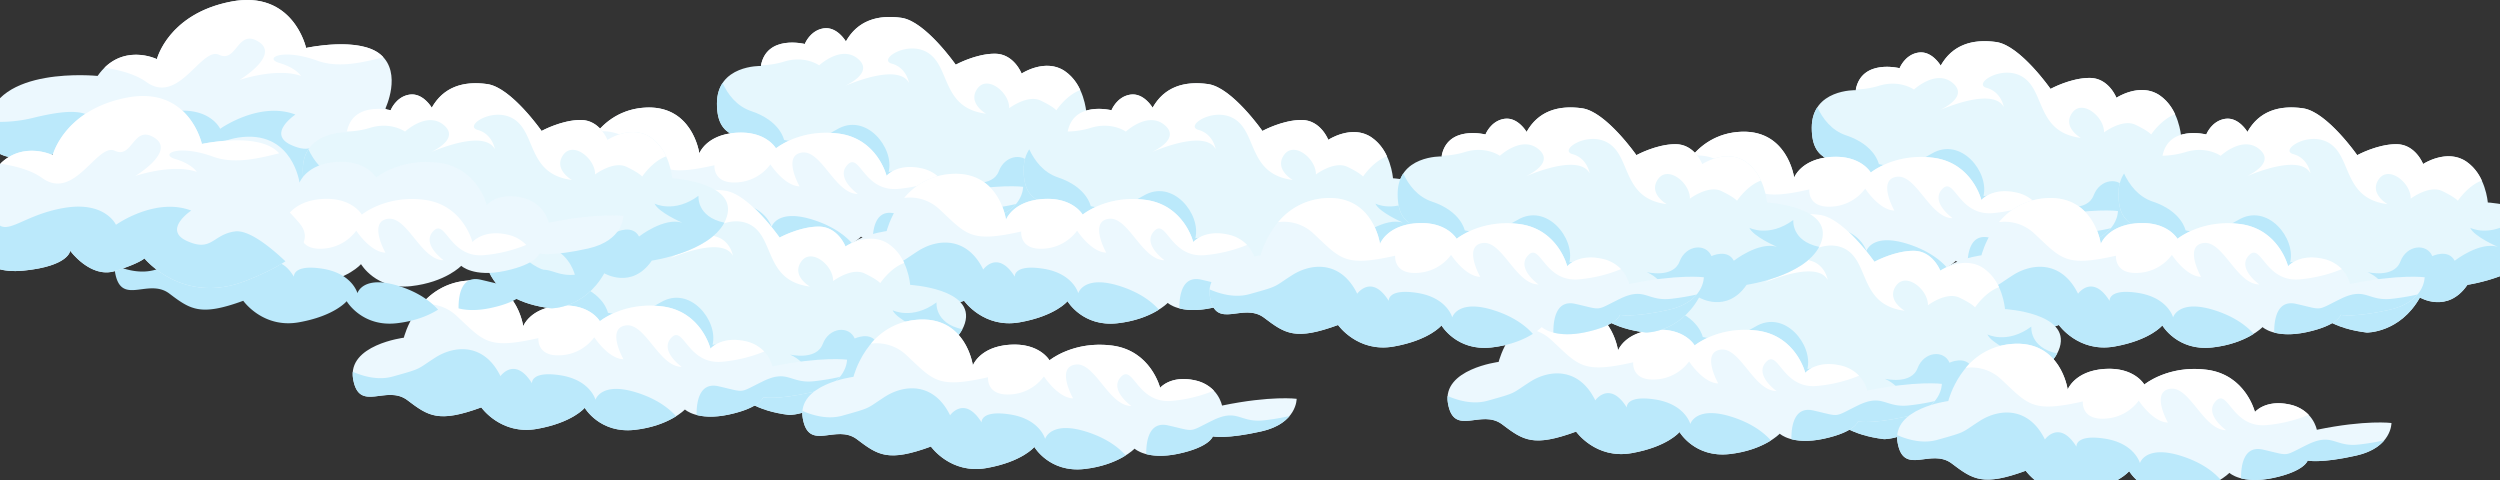 <?xml version="1.0" encoding="UTF-8"?> <svg xmlns="http://www.w3.org/2000/svg" xmlns:xlink="http://www.w3.org/1999/xlink" width="1920" height="369" viewBox="0 0 1920 369"><rect x="0" y="0" width="1920" height="369" fill="#333333" stroke="none"/><defs><clipPath id="clip-path"><rect id="Rectangle_25838" data-name="Rectangle 25838" width="1920" height="369" transform="translate(0 732.874)" fill="#fff" stroke="#707070" stroke-width="1"></rect></clipPath></defs><g id="cloud-border" transform="translate(0 -732.874)" clip-path="url(#clip-path)"><g id="Group_73245" data-name="Group 73245" transform="translate(203 69.523)"><g id="Group_73169" data-name="Group 73169" transform="translate(-213.107 663.351)"><g id="g2670" transform="translate(0 0.001)"><path id="path2672" d="M2475.105-964.665s-79.281-8.2-84.765,37.495c-5.454,45.7,70.712,16.4,70.31,17.576s3.13,24.208,37.9,20.692,35.528-15.232,35.528-15.232,15.618,21.43,34.365,15.606,22.666-9.748,22.666-9.748,29.4,36.323,77.97,17.189,49.744-33.979,41.146-44.138c-8.583-10.146-14.068-14.446-14.068-14.446s12.891-26.984-3.5-41.22-57.419-5.262-57.419-5.262-9.761-44.91-57.807-35.536-56.748,44.138-56.748,44.138-27.227-13.289-45.572,12.888" transform="translate(-2390.061 1022.977)" fill="#ecf8fe"></path></g><g id="g2674" transform="translate(0.011 84.963)"><path id="path2676" d="M2660.637-907.253c-17.193,2.343-17.578,16-36.707,7.417-19.145-8.589,3.119-23.435,3.119-23.435-27.719-10.545-57.8,10.932-57.8,10.932s-8.205-18.349-39.841-12.971-44.143,22.345-52.215,10.628-20.046-13.663-50.9-6.246a106.019,106.019,0,0,1-35.509,2.847c-.163.856-.311,1.722-.429,2.625-5.455,45.7,70.709,16.4,70.31,17.576s3.134,24.206,37.89,20.692,35.539-15.233,35.539-15.233,15.626,21.431,34.371,15.6,22.663-9.736,22.663-9.736,29.389,36.323,77.968,17.189c13.5-5.319,23.328-10.3,30.306-14.939-11.235-10.64-28.088-24.407-38.762-22.942" transform="translate(-2390.073 926.297)" fill="#bbe9fb"></path></g><g id="g2678" transform="translate(90.39 0)"><path id="path2680" d="M2705.11-980.893c-16.392-14.236-57.408-5.261-57.408-5.261s-9.767-44.911-57.806-35.538-56.758,44.139-56.758,44.139-22.367-10.909-40.219,6.537c12.29,1.887,24.093,5.238,32.149,11.037,24.993,17.961,42.181-27.382,55.844-20.915s14.061-20.493,30.467-9.947-14.828,29.292-14.828,29.292,28.5-9.761,47.257-3.117c0,0-3.689-6.127-16.406-9.866s1.948-11.623,28.9-1.85c16.981,6.151,36.132.96,50.768-2.578a21.768,21.768,0,0,0-1.962-1.934" transform="translate(-2492.919 1022.979)" fill="#fff"></path></g></g><g id="Group_73199" data-name="Group 73199" transform="translate(-114.953 676.38)"><g id="g2396" transform="translate(462.558 0)"><path id="path2398" d="M2988.839-669.118s-33.729-.973-33.729,28.861,20.554,21.739,33.729,37.628,29.144,23.032,60.719,5.188c0,0,4.906,32.442,46,24.979,0,0-.306,32.432,50.3,38.6,0,0,25.446.32,40.775-26.925,0,0,21.152,12.65,36.495-9.73,0,0,49.378-7.134,57.647-33.737s-42.012-29.514-42.012-29.514-1.529-21.406-16.552-31.458-33.118,1.945-33.118,1.945-5.823-15.247-20.54-15.247c-14.732,0-30.061,8.437-30.061,8.437s-23.306-33.416-41.707-36-33.729,2.267-42.624,18.157c0,0-6.74-11.676-17.163-10.052s-14.412,12-14.412,12-29.449-7.454-33.743,16.873" transform="translate(-2955.11 706.756)" fill="#e6f7fd"></path></g><g id="g2400" transform="translate(496.415 0)"><path id="path2402" d="M3048.833-669.6s17.477-16.328,30.361-4.516c9.542,8.758-3.157,16.718-10.367,20.26,11.376-4.788,41.581-15.9,49-2.288,0,0-1.849-11.667-13.182-14.75-11.362-3.085,13.182-19.082,28.967-7.512s9.969,41.725,43.387,45.938c0,0-14.406-8.106-6.741-19.132s24.843,2.92,24.531,14.919c0,0,14.107-10.7,24.232-5.839s11.959,7.464,11.959,7.464,7.807-11.755,18.4-15.52a35.046,35.046,0,0,0-11.974-14.645c-15.017-10.061-33.105,1.946-33.105,1.946s-5.83-15.248-20.549-15.248-30.048,8.436-30.048,8.436-23.308-33.414-41.709-36-33.731,2.267-42.634,18.157c0,0-6.74-11.677-17.164-10.051s-14.406,12-14.406,12-28.968-7.327-33.617,16.319a65.853,65.853,0,0,0,17.349-2.7c16.269-5.186,27.3,2.763,27.3,2.763" transform="translate(-3004.18 706.756)" fill="#fff"></path></g><g id="g2404" transform="translate(462.566 50.782)"><path id="path2406" d="M2988.85-583.828c13.19,15.89,29.135,23.033,60.719,5.187,0,0,4.914,32.442,45.992,24.979,0,0-.3,32.432,50.3,38.6,0,0,25.453.322,40.774-26.924,0,0,21.162,12.65,36.5-9.731,0,0,43.615-6.306,55.732-29.152-21.64-4.6-19.858-20.64-19.858-20.64-18.7,13.779-33.743,6-33.743,6,3.029,6.812,21.177,14.6,21.177,14.6-14.1-4.213-33.121,10.7-33.121,10.7-4.9-9.409-17.162-3.571-17.162-3.571-4.3-10.052-19.64-8.758-24.54,4.224s-25.148,8.1-25.148,8.1c14.727,6.492,17.785,21.408,17.785,21.408s-27.9.652-41.093-16.542-36.179-12.328-36.179-12.328c4.595-18.489-17.481-46.056-39.861-32.6s-40.484,7.95-40.484,7.95-2.754-14.6-25.148-22.06c-11.335-3.775-18.017-13.038-22.061-21.554-2.623,3.942-4.3,9.06-4.3,15.715,0,29.845,20.553,21.739,33.729,37.629" transform="translate(-2955.121 637.173)" fill="#bbe9fb"></path></g><g id="g2408" transform="translate(318.053 69.535)"><path id="path2410" d="M2784.951-567.457s-43.534,5.517-38.943,31.791,25.464,3.892,41.706,16.22,23.916,17.516,56.734,5.508c0,0,15.028,21.408,42.627,16.542s36.795-16.211,36.795-16.211,11.651,19.919,38.33,16.932,38.636-15.637,38.636-15.637,9.5,9.078,33.739,3.892,26.357-13.3,26.357-13.3,10.13,2.277,37.422-3.892,26.986-24.969,26.986-24.969-19.632-2.6-57.348,5.186c0,0-2.763-15.568-21.153-19.461s-26.371,5.839-26.371,5.839-7.06-28.54-36.808-32.432-48.152,11.345-48.152,11.345-7.647-13.593-30.641-11.987-28.213,15.879-28.213,15.879-5.219-38.592-43.548-35.031-48.152,43.789-48.152,43.789" transform="translate(-2745.669 611.478)" fill="#ecf8fe"></path></g><g id="g2412" transform="translate(318.058 122.381)"><path id="path2414" d="M2965.88-505.074c-29.447-10.052-33.745,4.864-33.745,4.864s-3.983-15.237-26.975-18.81-21.783,6.16-21.783,6.16c-13.172-21.076-24.215-5.508-24.215-5.508-12.581-25.63-35.257-23.685-49.98-14.275s-9.517,8.107-32.812,14.6c-10.582,2.949-21.664.2-30.6-3.668A21.009,21.009,0,0,0,2746-516.1c4.6,26.272,25.463,3.892,41.711,16.22s23.912,17.516,56.724,5.508c0,0,15.026,21.408,42.619,16.543s36.808-16.212,36.808-16.212,11.647,19.919,38.333,16.931c15.262-1.712,25.713-6.587,31.852-10.44-5.114-5.741-13.777-12.6-28.172-17.525" transform="translate(-2745.676 539.067)" fill="#bbe9fb"></path></g><g id="g2416" transform="translate(582.166 143.213)"><path id="path2418" d="M3153.256-481.143c24.217-5.186,26.361-13.3,26.361-13.3s10.132,2.278,37.425-3.892c11.148-2.52,17.69-7.141,21.531-11.745a173.673,173.673,0,0,1-19.694,3.318c-18.594,2.073-19.93-9.409-39.262,0s-12.874,8.758-34.335,3.892c-14.7-3.337-16.882,12.028-16.813,22.05,5.428,1.421,13.514,2.092,24.788-.321" transform="translate(-3128.467 510.522)" fill="#bbe9fb"></path></g><g id="g2420" transform="translate(370.792 69.536)"><path id="path2422" d="M2849.446-584c20.844,19.461,23.6,25.631,62.544,16.872,0,0-1.532,14.091,16.572,13.206a34.133,34.133,0,0,0,26.363-13.857s10.727,16.542,22.389,16.863c0,0-13.4-23.675,1.736-25.942s25.549,31.78,43.03,31.78c0,0-17.48-12.319-7.974-22.38s12.273,20.765,38.948,18.489a111.89,111.89,0,0,0,32.4-7.862,27.857,27.857,0,0,0-14.917-8.029c-18.4-3.892-26.376,5.838-26.376,5.838s-7.052-28.54-36.805-32.433-48.156,11.347-48.156,11.347-7.649-13.593-30.635-11.988-28.221,15.881-28.221,15.881-5.221-38.592-43.545-35.031a50.455,50.455,0,0,0-34.689,18.322A33.17,33.17,0,0,1,2849.446-584" transform="translate(-2822.107 611.476)" fill="#fff"></path></g><g id="g2424" transform="translate(698.107 50.892)"><path id="path2426" d="M3330.24-599.386s-33.733-.972-33.733,28.862,20.547,21.739,33.733,37.63,29.124,23.032,60.713,5.186c0,0,4.913,32.441,46.007,24.979,0,0-.32,32.431,50.28,38.6,0,0,25.459.322,40.79-26.925,0,0,21.155,12.651,36.485-9.729,0,0,49.367-7.133,57.656-33.736,8.273-26.6-42.022-29.513-42.022-29.513s-1.52-21.409-16.562-31.46c-15.01-10.061-33.109,1.947-33.109,1.947s-5.825-15.249-20.547-15.249-30.052,8.438-30.052,8.438-23.3-33.417-41.7-36-33.733,2.266-42.615,18.157c0,0-6.753-11.676-17.187-10.051-10.417,1.625-14.4,12-14.4,12s-29.445-7.454-33.733,16.872" transform="translate(-3296.507 637.023)" fill="#e6f7fd"></path></g><g id="g2428" transform="translate(731.963 50.891)"><path id="path2430" d="M3390.224-599.873s17.468-16.337,30.36-4.515c9.54,8.749-3.149,16.718-10.355,20.261,11.373-4.8,41.561-15.9,48.986-2.287,0,0-1.833-11.667-13.19-14.753-11.342-3.084,13.19-19.081,28.981-7.511,15.807,11.56,9.963,41.724,43.394,45.938,0,0-14.412-8.106-6.752-19.131,7.676-11.034,24.846,2.92,24.533,14.917,0,0,14.115-10.7,24.235-5.838,10.1,4.865,11.953,7.463,11.953,7.463s7.817-11.765,18.407-15.52a34.9,34.9,0,0,0-11.969-14.645c-15.023-10.062-33.117,1.945-33.117,1.945s-5.828-15.248-20.537-15.248c-14.726,0-30.062,8.438-30.062,8.438s-23.3-33.416-41.7-36c-18.392-2.6-33.728,2.267-42.611,18.158,0,0-6.751-11.677-17.185-10.052-10.418,1.624-14.412,12-14.412,12s-28.966-7.327-33.6,16.319a65.83,65.83,0,0,0,17.358-2.7c16.245-5.185,27.289,2.764,27.289,2.764" transform="translate(-3345.577 637.023)" fill="#fff"></path></g><g id="g2432" transform="translate(698.11 101.666)"><path id="path2434" d="M3330.24-514.1c13.183,15.889,29.138,23.031,60.73,5.186,0,0,4.894,32.441,45.986,24.979,0,0-.3,32.433,50.29,38.6,0,0,25.456.32,40.79-26.926,0,0,21.152,12.65,36.486-9.73,0,0,43.611-6.306,55.725-29.153-21.646-4.6-19.845-20.639-19.845-20.639-18.713,13.778-33.761,6-33.761,6,3.044,6.812,21.184,14.6,21.184,14.6-14.107-4.213-33.107,10.7-33.107,10.7-4.925-9.41-17.183-3.573-17.183-3.573-4.3-10.051-19.622-8.757-24.532,4.224s-25.153,8.106-25.153,8.106c14.729,6.49,17.789,21.408,17.789,21.408s-27.895.651-41.077-16.544c-13.2-17.194-36.2-12.328-36.2-12.328,4.607-18.487-17.47-46.056-39.865-32.6-22.379,13.458-40.471,7.95-40.471,7.95s-2.757-14.6-25.137-22.059c-11.333-3.777-18.028-13.04-22.076-21.563-2.615,3.95-4.3,9.068-4.3,15.724,0,29.845,20.546,21.738,33.728,37.629" transform="translate(-3296.512 567.451)" fill="#bbe9fb"></path></g><g id="g2436" transform="translate(553.603 120.426)"><path id="path2438" d="M3126.351-497.724s-43.546,5.517-38.942,31.79,25.453,3.893,41.7,16.211,23.928,17.516,56.727,5.518c0,0,15.029,21.407,42.637,16.542,27.594-4.865,36.8-16.221,36.8-16.221s11.641,19.928,38.311,16.941c26.685-2.987,38.65-15.638,38.65-15.638s9.5,9.08,33.722,3.893,26.377-13.3,26.377-13.3,10.117,2.267,37.4-3.891c27.3-6.16,26.993-24.98,26.993-24.98s-19.633-2.588-57.343,5.2c0,0-2.756-15.569-21.157-19.462s-26.362,5.839-26.362,5.839-7.068-28.551-36.8-32.443c-29.75-3.893-48.166,11.356-48.166,11.356s-7.653-13.594-30.642-11.988c-23,1.606-28.225,15.88-28.225,15.88s-5.2-38.6-43.53-35.03c-38.342,3.57-48.15,43.788-48.15,43.788" transform="translate(-3087.067 541.745)" fill="#ecf8fe"></path></g><g id="g2440" transform="translate(553.601 173.272)"><path id="path2442" d="M3307.263-435.343c-29.444-10.052-33.734,4.866-33.734,4.866s-3.983-15.248-26.978-18.81-21.77,6.16-21.77,6.16c-13.19-21.085-24.236-5.518-24.236-5.518-12.562-25.62-35.251-23.674-49.974-14.264s-9.513,8.106-32.815,14.6c-10.579,2.939-21.653.2-30.612-3.669a21.745,21.745,0,0,0,.248,5.615c4.6,26.273,25.461,3.892,41.715,16.212s23.914,17.514,56.715,5.517c0,0,15.043,21.406,42.635,16.542s36.8-16.221,36.8-16.221,11.644,19.928,38.33,16.94c15.262-1.712,25.709-6.587,31.852-10.441-5.106-5.741-13.774-12.611-28.175-17.525" transform="translate(-3087.064 469.334)" fill="#bbe9fb"></path></g><g id="g2444" transform="translate(817.706 194.101)"><path id="path2446" d="M3494.647-411.412c24.212-5.2,26.363-13.3,26.363-13.3s10.124,2.267,37.409-3.892c11.169-2.52,17.7-7.153,21.539-11.746a176.54,176.54,0,0,1-19.7,3.309c-18.589,2.082-19.926-9.4-39.252,0-19.311,9.409-12.874,8.757-34.351,3.892-14.687-3.328-16.868,12.037-16.807,22.06,5.439,1.41,13.52,2.091,24.8-.322" transform="translate(-3469.85 440.794)" fill="#bbe9fb"></path></g><g id="g2448" transform="translate(606.347 120.426)"><path id="path2450" d="M3190.84-514.266c20.859,19.46,23.62,25.621,62.561,16.862,0,0-1.546,14.091,16.552,13.216a34.141,34.141,0,0,0,26.381-13.857s10.714,16.543,22.375,16.864c0,0-13.385-23.675,1.74-25.952s25.556,31.791,43.038,31.791c0,0-17.482-12.329-7.983-22.381s12.26,20.756,38.941,18.489a111.637,111.637,0,0,0,32.414-7.873,27.965,27.965,0,0,0-14.931-8.017c-18.4-3.892-26.366,5.838-26.366,5.838s-7.053-28.549-36.8-32.441c-29.758-3.894-48.156,11.356-48.156,11.356s-7.653-13.594-30.658-11.989-28.212,15.881-28.212,15.881-5.208-38.6-43.548-35.03a50.392,50.392,0,0,0-34.679,18.322,33.124,33.124,0,0,1,27.326,8.924" transform="translate(-3163.513 541.745)" fill="#fff"></path></g><g id="g2452" transform="translate(327.325 132.759)"><path id="path2454" d="M2792.835-487.213s-33.729-.973-33.729,28.871,20.537,21.728,33.729,37.63,29.13,23.022,60.717,5.185c0,0,4.9,32.433,46,24.98,0,0-.316,32.433,50.284,38.593,0,0,25.451.331,40.785-26.915,0,0,21.167,12.65,36.488-9.732,0,0,49.378-7.143,57.656-33.737s-42.02-29.513-42.02-29.513-1.524-21.408-16.556-31.469-33.111,1.946-33.111,1.946-5.834-15.238-20.55-15.238-30.05,8.426-30.05,8.426-23.309-33.406-41.7-36-33.729,2.277-42.625,18.167c0,0-6.754-11.676-17.173-10.051s-14.414,12-14.414,12-29.432-7.464-33.729,16.863" transform="translate(-2759.106 524.846)" fill="#e6f7fd"></path></g><g id="g2456" transform="translate(361.18 132.758)"><path id="path2458" d="M2852.82-487.7s17.475-16.329,30.357-4.516c9.548,8.758-3.146,16.727-10.351,20.259,11.369-4.788,41.565-15.891,48.984-2.276,0,0-1.835-11.669-13.177-14.762s13.19-19.072,28.978-7.513,9.963,41.735,43.386,45.949c0,0-14.408-8.106-6.749-19.14s24.84,2.919,24.532,14.926c0,0,14.115-10.7,24.224-5.839s11.958,7.455,11.958,7.455,7.82-11.755,18.413-15.511a34.882,34.882,0,0,0-11.971-14.654c-15.025-10.052-33.116,1.946-33.116,1.946s-5.825-15.238-20.542-15.238-30.05,8.426-30.05,8.426-23.313-33.405-41.712-36-33.732,2.278-42.61,18.167c0,0-6.763-11.676-17.181-10.051s-14.408,12-14.408,12-28.965-7.326-33.611,16.319a66.237,66.237,0,0,0,17.354-2.7c16.257-5.186,27.291,2.755,27.291,2.755" transform="translate(-2808.175 524.847)" fill="#fff"></path></g><g id="g2460" transform="translate(327.327 183.539)"><path id="path2462" d="M2792.835-401.912c13.187,15.89,29.134,23.023,60.714,5.186,0,0,4.906,32.433,46,24.978,0,0-.314,32.433,50.288,38.592,0,0,25.458.331,40.79-26.914,0,0,21.153,12.649,36.486-9.731,0,0,43.619-6.317,55.74-29.165-21.659-4.592-19.855-20.638-19.855-20.638-18.708,13.778-33.753,6.013-33.753,6.013,3.033,6.812,21.181,14.6,21.181,14.6-14.116-4.224-33.124,10.7-33.124,10.7-4.906-9.41-17.163-3.572-17.163-3.572-4.3-10.052-19.623-8.758-24.542,4.214s-25.144,8.115-25.144,8.115c14.717,6.481,17.792,21.408,17.792,21.408s-27.9.642-41.091-16.542-36.185-12.33-36.185-12.33c4.591-18.489-17.478-46.056-39.861-32.608s-40.49,7.96-40.49,7.96-2.747-14.6-25.13-22.06c-11.342-3.776-18.038-13.039-22.083-21.563-2.61,3.94-4.291,9.059-4.291,15.725,0,29.844,20.539,21.728,33.725,37.629" transform="translate(-2759.11 455.265)" fill="#bbe9fb"></path></g><g id="g2464" transform="translate(182.814 202.301)"><path id="path2466" d="M2588.936-385.536s-43.544,5.507-38.937,31.78,25.446,3.892,41.706,16.22,23.91,17.516,56.732,5.518c0,0,15.013,21.408,42.612,16.542s36.8-16.222,36.8-16.222,11.653,19.93,38.333,16.942,38.635-15.647,38.635-15.647,9.5,9.088,33.727,3.892S2864.92-339.8,2864.92-339.8s10.118,2.267,37.415-3.892,26.981-24.978,26.981-24.978-19.619-2.6-57.336,5.186c0,0-2.769-15.569-21.168-19.462s-26.365,5.839-26.365,5.839-7.06-28.54-36.8-32.432-48.163,11.356-48.163,11.356-7.651-13.6-30.656-11.988-28.2,15.88-28.2,15.88-5.21-38.6-43.557-35.031c-38.321,3.562-48.136,43.789-48.136,43.789" transform="translate(-2549.657 429.558)" fill="#ecf8fe"></path></g><g id="g2468" transform="translate(182.82 255.143)"><path id="path2470" d="M2769.873-323.159c-29.435-10.061-33.734,4.866-33.734,4.866s-3.99-15.247-26.984-18.82-21.775,6.17-21.775,6.17c-13.178-21.086-24.226-5.517-24.226-5.517-12.575-25.621-35.261-23.675-49.979-14.276s-9.508,8.116-32.81,14.6c-10.58,2.948-21.664.2-30.618-3.658a21.317,21.317,0,0,0,.259,5.6c4.594,26.274,25.445,3.893,41.7,16.222s23.918,17.515,56.728,5.517c0,0,15.026,21.407,42.626,16.542s36.8-16.222,36.8-16.222,11.651,19.93,38.328,16.942c15.272-1.713,25.7-6.588,31.85-10.452-5.111-5.731-13.77-12.6-28.167-17.516" transform="translate(-2549.666 357.153)" fill="#bbe9fb"></path></g><g id="g2472" transform="translate(446.93 275.972)"><path id="path2474" d="M2957.225-299.234c24.239-5.187,26.386-13.293,26.386-13.293s10.117,2.268,37.405-3.893c11.151-2.52,17.7-7.152,21.53-11.744a176.73,176.73,0,0,1-19.684,3.309c-18.6,2.082-19.933-9.41-39.251,0s-12.878,8.756-34.343,3.892c-14.7-3.328-16.9,12.037-16.8,22.059,5.418,1.412,13.494,2.093,24.763-.329" transform="translate(-2932.459 328.612)" fill="#bbe9fb"></path></g><g id="g2476" transform="translate(235.546 202.3)"><path id="path2478" d="M2653.419-402.08c20.854,19.462,23.617,25.622,62.55,16.863,0,0-1.528,14.09,16.563,13.206a34.083,34.083,0,0,0,26.367-13.857s10.746,16.543,22.382,16.874c0,0-13.381-23.685,1.744-25.952s25.552,31.79,43.033,31.79c0,0-17.48-12.329-7.97-22.381s12.273,20.755,38.946,18.489a112.29,112.29,0,0,0,32.4-7.873,27.961,27.961,0,0,0-14.921-8.028c-18.4-3.892-26.38,5.838-26.38,5.838s-7.053-28.54-36.794-32.432-48.163,11.357-48.163,11.357-7.652-13.6-30.645-11.988-28.213,15.88-28.213,15.88-5.207-38.6-43.542-35.031a50.433,50.433,0,0,0-34.694,18.314,33.159,33.159,0,0,1,27.335,8.933" transform="translate(-2626.085 429.559)" fill="#fff"></path></g><g id="g2492" transform="translate(528.136 232.358)"><path id="path2494" d="M3089.441-344.351s-43.547,5.517-38.943,31.79,25.454,3.894,41.7,16.211,23.915,17.515,56.731,5.517c0,0,15.029,21.409,42.616,16.543,27.6-4.866,36.809-16.221,36.809-16.221s11.645,19.929,38.334,16.941c26.673-2.987,38.638-15.637,38.638-15.637s9.5,9.079,33.731,3.892c24.219-5.2,26.368-13.3,26.368-13.3s10.121,2.267,37.4-3.892c27.3-6.159,26.978-24.978,26.978-24.978s-19.616-2.589-57.325,5.2c0,0-2.774-15.569-21.171-19.461s-26.369,5.838-26.369,5.838-7.042-28.551-36.794-32.443S3239.986-357,3239.986-357s-7.636-13.594-30.636-11.989-28.213,15.881-28.213,15.881-5.228-38.6-43.546-35.031c-38.333,3.571-48.15,43.788-48.15,43.788" transform="translate(-3050.157 388.373)" fill="#ecf8fe"></path></g><g id="g2496" transform="translate(528.132 285.204)"><path id="path2498" d="M3270.356-281.97c-29.432-10.053-33.734,4.865-33.734,4.865s-3.984-15.249-26.979-18.809-21.782,6.159-21.782,6.159c-13.178-21.086-24.221-5.516-24.221-5.516-12.573-25.622-35.264-23.675-49.973-14.265s-9.512,8.1-32.824,14.6c-10.581,2.939-21.652.2-30.6-3.669a20.77,20.77,0,0,0,.245,5.616c4.6,26.272,25.463,3.892,41.7,16.211s23.919,17.516,56.728,5.518c0,0,15.026,21.408,42.626,16.542s36.794-16.221,36.794-16.221S3240-251.018,3266.675-254c15.272-1.713,25.708-6.588,31.857-10.441-5.11-5.742-13.785-12.612-28.177-17.525" transform="translate(-3050.151 315.962)" fill="#bbe9fb"></path></g><g id="g2500" transform="translate(792.253 306.033)"><path id="path2502" d="M3457.749-258.038c24.209-5.2,26.353-13.3,26.353-13.3s10.128,2.268,37.424-3.893c11.146-2.521,17.685-7.151,21.532-11.745a176.575,176.575,0,0,1-19.692,3.309c-18.6,2.083-19.936-9.4-39.264,0-19.312,9.41-12.865,8.758-34.337,3.893-14.689-3.328-16.879,12.036-16.8,22.059,5.429,1.412,13.5,2.093,24.787-.32" transform="translate(-3432.96 287.421)" fill="#bbe9fb"></path></g><g id="g2504" transform="translate(580.866 232.358)"><path id="path2506" d="M3153.921-360.893c20.849,19.462,23.612,25.621,62.563,16.864,0,0-1.544,14.09,16.558,13.213a34.092,34.092,0,0,0,26.359-13.856s10.737,16.542,22.394,16.864c0,0-13.395-23.675,1.738-25.952,15.117-2.268,25.542,31.791,43.02,31.791,0,0-17.478-12.329-7.959-22.382s12.266,20.756,38.937,18.49a111.882,111.882,0,0,0,32.4-7.873,27.846,27.846,0,0,0-14.925-8.017c-18.4-3.892-26.374,5.837-26.374,5.837s-7.039-28.549-36.8-32.441S3263.677-357,3263.677-357s-7.648-13.594-30.635-11.988c-23,1.605-28.215,15.881-28.215,15.881s-5.227-38.6-43.541-35.031a50.5,50.5,0,0,0-34.7,18.314,33.172,33.172,0,0,1,27.339,8.933" transform="translate(-3126.582 388.373)" fill="#fff"></path></g><g id="g2642" transform="translate(144.51 50.892)"><path id="path2644" d="M2527.875-599.384s-33.733-.973-33.733,28.86,20.547,21.739,33.733,37.629,29.132,23.032,60.71,5.187c0,0,4.9,32.442,46,24.979,0,0-.3,32.431,50.3,38.6,0,0,25.438.321,40.78-26.924,0,0,21.153,12.65,36.494-9.731,0,0,49.353-7.132,57.635-33.737s-42-29.512-42-29.512-1.538-21.408-16.552-31.459c-15.039-10.062-33.129,1.946-33.129,1.946s-5.824-15.248-20.548-15.248-30.04,8.436-30.04,8.436-23.308-33.415-41.713-36-33.721,2.267-42.621,18.157c0,0-6.744-11.677-17.169-10.052s-14.409,12-14.409,12-29.435-7.453-33.733,16.874" transform="translate(-2494.141 637.022)" fill="#e6f7fd"></path></g><g id="g2646" transform="translate(178.359 50.892)"><path id="path2648" d="M2587.861-599.872s17.471-16.338,30.354-4.515c9.533,8.747-3.141,16.717-10.355,20.259,11.361-4.8,41.556-15.9,48.991-2.287,0,0-1.841-11.666-13.19-14.751s13.19-19.083,28.98-7.513,9.963,41.725,43.384,45.939c0,0-14.4-8.106-6.736-19.131s24.833,2.92,24.526,14.917c0,0,14.11-10.7,24.232-5.839s11.95,7.465,11.95,7.465,7.8-11.766,18.4-15.522a34.964,34.964,0,0,0-11.962-14.644c-15.03-10.062-33.115,1.947-33.115,1.947S2737.5-608.8,2722.774-608.8s-30.048,8.437-30.048,8.437-23.312-33.416-41.7-36-33.728,2.267-42.623,18.157c0,0-6.749-11.676-17.177-10.051s-14.4,12-14.4,12-28.968-7.327-33.618,16.317a65.985,65.985,0,0,0,17.361-2.694c16.257-5.187,27.3,2.763,27.3,2.763" transform="translate(-2543.201 637.023)" fill="#fff"></path></g><g id="g2650" transform="translate(144.513 101.664)"><path id="path2652" d="M2527.887-514.1c13.183,15.891,29.126,23.033,60.71,5.186,0,0,4.9,32.443,46,24.978,0,0-.3,32.434,50.3,38.6,0,0,25.438.321,40.779-26.925,0,0,21.148,12.65,36.489-9.731,0,0,43.614-6.3,55.731-29.153-21.65-4.6-19.856-20.64-19.856-20.64-18.7,13.779-33.754,6-33.754,6,3.048,6.812,21.186,14.6,21.186,14.6-14.111-4.213-33.114,10.7-33.114,10.7-4.9-9.41-17.185-3.572-17.185-3.572-4.278-10.052-19.619-8.757-24.523,4.223s-25.15,8.105-25.15,8.105c14.713,6.491,17.787,21.408,17.787,21.408s-27.909.651-41.093-16.543-36.175-12.329-36.175-12.329c4.591-18.488-17.486-46.056-39.876-32.6s-40.478,7.95-40.478,7.95-2.759-14.6-25.137-22.06c-11.339-3.776-18.025-13.04-22.077-21.563-2.609,3.951-4.3,9.069-4.3,15.725,0,29.844,20.559,21.738,33.742,37.628" transform="translate(-2494.145 567.454)" fill="#bbe9fb"></path></g><g id="g2654" transform="translate(11.012 91.94)"><path id="path2656" d="M2323.983-497.724s-43.531,5.517-38.934,31.791,25.444,3.892,41.695,16.21,23.919,17.515,56.733,5.519c0,0,15.026,21.408,42.619,16.542s36.8-16.222,36.8-16.222,11.666,19.929,38.334,16.942,38.646-15.637,38.646-15.637,9.494,9.078,33.725,3.892,26.368-13.3,26.368-13.3,10.118,2.266,37.422-3.892c27.28-6.16,26.98-24.98,26.98-24.98s-19.623-2.587-57.345,5.2c0,0-2.76-15.569-21.159-19.462s-26.368,5.838-26.368,5.838-7.057-28.55-36.8-32.442-48.164,11.356-48.164,11.356-7.657-13.594-30.653-11.989-28.2,15.882-28.2,15.882-5.221-38.6-43.555-35.031-48.139,43.788-48.139,43.788" transform="translate(-2284.709 541.746)" fill="#ecf8fe"></path></g><g id="g2658" transform="translate(0 173.272)"><path id="path2660" d="M2504.9-435.342c-29.442-10.052-33.74,4.866-33.74,4.866s-3.985-15.249-26.979-18.81-21.773,6.16-21.773,6.16c-13.187-21.087-24.225-5.518-24.225-5.518-12.572-25.621-35.262-23.674-49.983-14.265s-9.5,8.106-32.811,14.6c-10.579,2.938-21.662.2-30.617-3.67a21.435,21.435,0,0,0,.257,5.615c4.6,26.273,25.445,3.892,41.7,16.212s23.923,17.515,56.734,5.517c0,0,15.023,21.408,42.629,16.543s36.8-16.222,36.8-16.222,11.653,19.929,38.33,16.942c15.27-1.713,25.7-6.588,31.848-10.441-5.1-5.742-13.769-12.611-28.165-17.525" transform="translate(-2284.692 469.334)" fill="#bbe9fb"></path></g><g id="g2662" transform="translate(264.118 194.1)"><path id="path2664" d="M2692.282-411.411c24.22-5.2,26.374-13.3,26.374-13.3s10.112,2.267,37.408-3.892c11.153-2.52,17.686-7.153,21.528-11.745a176.217,176.217,0,0,1-19.685,3.307c-18.608,2.083-19.936-9.4-39.25,0s-12.888,8.758-34.344,3.894c-14.695-3.329-16.9,12.036-16.813,22.06,5.421,1.41,13.51,2.091,24.783-.322" transform="translate(-2667.497 440.795)" fill="#bbe9fb"></path></g><g id="g2666" transform="translate(52.743 120.425)"><path id="path2668" d="M2388.466-514.267c20.851,19.461,23.615,25.621,62.554,16.862,0,0-1.521,14.091,16.556,13.215a34.124,34.124,0,0,0,26.378-13.856s10.739,16.542,22.384,16.862c0,0-13.386-23.675,1.742-25.951s25.553,31.791,43.027,31.791c0,0-17.473-12.33-7.977-22.381,9.52-10.052,12.272,20.755,38.952,18.488a111.708,111.708,0,0,0,32.4-7.872,27.943,27.943,0,0,0-14.919-8.018c-18.4-3.893-26.378,5.838-26.378,5.838s-7.059-28.55-36.792-32.443-48.17,11.356-48.17,11.356-7.651-13.593-30.65-11.988-28.2,15.881-28.2,15.881-5.213-38.6-43.549-35.032a50.417,50.417,0,0,0-34.691,18.324,33.127,33.127,0,0,1,27.33,8.923" transform="translate(-2361.136 541.747)" fill="#fff"></path></g></g><g id="Group_73200" data-name="Group 73200" transform="translate(725.864 694.971)"><g id="g2396-2" data-name="g2396" transform="translate(462.558 0)"><path id="path2398-2" data-name="path2398" d="M2988.839-669.118s-33.729-.973-33.729,28.861,20.554,21.739,33.729,37.628,29.144,23.032,60.719,5.188c0,0,4.906,32.442,46,24.979,0,0-.306,32.432,50.3,38.6,0,0,25.446.32,40.775-26.925,0,0,21.152,12.65,36.495-9.73,0,0,49.378-7.134,57.647-33.737s-42.012-29.514-42.012-29.514-1.529-21.406-16.552-31.458-33.118,1.945-33.118,1.945-5.823-15.247-20.54-15.247c-14.732,0-30.061,8.437-30.061,8.437s-23.306-33.416-41.707-36-33.729,2.267-42.624,18.157c0,0-6.74-11.676-17.163-10.052s-14.412,12-14.412,12-29.449-7.454-33.743,16.873" transform="translate(-2955.11 706.756)" fill="#e6f7fd"></path></g><g id="g2400-2" data-name="g2400" transform="translate(496.414 0)"><path id="path2402-2" data-name="path2402" d="M3048.833-669.6s17.477-16.328,30.361-4.516c9.542,8.758-3.157,16.718-10.367,20.26,11.376-4.788,41.581-15.9,49-2.288,0,0-1.849-11.667-13.182-14.75-11.362-3.085,13.182-19.082,28.967-7.512s9.969,41.725,43.387,45.938c0,0-14.406-8.106-6.741-19.132s24.843,2.92,24.531,14.919c0,0,14.107-10.7,24.232-5.839s11.959,7.464,11.959,7.464,7.807-11.755,18.4-15.52a35.046,35.046,0,0,0-11.974-14.645c-15.017-10.061-33.105,1.946-33.105,1.946s-5.83-15.248-20.549-15.248-30.048,8.436-30.048,8.436-23.308-33.414-41.709-36-33.731,2.267-42.634,18.157c0,0-6.74-11.677-17.164-10.051s-14.406,12-14.406,12-28.968-7.327-33.617,16.319a65.853,65.853,0,0,0,17.349-2.7c16.269-5.186,27.3,2.763,27.3,2.763" transform="translate(-3004.18 706.756)" fill="#fff"></path></g><g id="g2404-2" data-name="g2404" transform="translate(462.565 50.782)"><path id="path2406-2" data-name="path2406" d="M2988.85-583.828c13.19,15.89,29.135,23.033,60.719,5.187,0,0,4.914,32.442,45.992,24.979,0,0-.3,32.432,50.3,38.6,0,0,25.453.322,40.774-26.924,0,0,21.162,12.65,36.5-9.731,0,0,43.615-6.306,55.732-29.152-21.64-4.6-19.858-20.64-19.858-20.64-18.7,13.779-33.743,6-33.743,6,3.029,6.812,21.177,14.6,21.177,14.6-14.1-4.213-33.121,10.7-33.121,10.7-4.9-9.409-17.162-3.571-17.162-3.571-4.3-10.052-19.64-8.758-24.54,4.224s-25.148,8.1-25.148,8.1c14.727,6.492,17.785,21.408,17.785,21.408s-27.9.652-41.093-16.542-36.179-12.328-36.179-12.328c4.595-18.489-17.481-46.056-39.861-32.6s-40.484,7.95-40.484,7.95-2.754-14.6-25.148-22.06c-11.335-3.775-18.017-13.038-22.061-21.554-2.623,3.942-4.3,9.06-4.3,15.715,0,29.845,20.553,21.739,33.729,37.629" transform="translate(-2955.121 637.173)" fill="#bbe9fb"></path></g><g id="g2408-2" data-name="g2408" transform="translate(318.053 69.535)"><path id="path2410-2" data-name="path2410" d="M2784.951-567.457s-43.534,5.517-38.943,31.791,25.464,3.892,41.706,16.22,23.916,17.516,56.734,5.508c0,0,15.028,21.408,42.627,16.542s36.795-16.211,36.795-16.211,11.651,19.919,38.33,16.932,38.636-15.637,38.636-15.637,9.5,9.078,33.739,3.892,26.357-13.3,26.357-13.3,10.13,2.277,37.422-3.892,26.986-24.969,26.986-24.969-19.632-2.6-57.348,5.186c0,0-2.763-15.568-21.153-19.461s-26.371,5.839-26.371,5.839-7.06-28.54-36.808-32.432-48.152,11.345-48.152,11.345-7.647-13.593-30.641-11.987-28.213,15.879-28.213,15.879-5.219-38.592-43.548-35.031-48.152,43.789-48.152,43.789" transform="translate(-2745.669 611.478)" fill="#ecf8fe"></path></g><g id="g2412-2" data-name="g2412" transform="translate(318.058 122.381)"><path id="path2414-2" data-name="path2414" d="M2965.88-505.074c-29.447-10.052-33.745,4.864-33.745,4.864s-3.983-15.237-26.975-18.809-21.783,6.16-21.783,6.16c-13.172-21.076-24.215-5.508-24.215-5.508-12.581-25.63-35.257-23.685-49.98-14.275s-9.517,8.107-32.812,14.6c-10.582,2.949-21.664.2-30.6-3.668A21.009,21.009,0,0,0,2746-516.1c4.6,26.272,25.463,3.892,41.711,16.22s23.912,17.516,56.724,5.508c0,0,15.026,21.408,42.619,16.543s36.808-16.212,36.808-16.212,11.647,19.919,38.333,16.931c15.262-1.712,25.713-6.587,31.852-10.44-5.114-5.741-13.777-12.6-28.172-17.525" transform="translate(-2745.676 539.067)" fill="#bbe9fb"></path></g><g id="g2416-2" data-name="g2416" transform="translate(582.166 143.213)"><path id="path2418-2" data-name="path2418" d="M3153.256-481.143c24.217-5.186,26.361-13.3,26.361-13.3s10.132,2.277,37.425-3.892c11.148-2.52,17.69-7.142,21.531-11.745a173.685,173.685,0,0,1-19.694,3.318c-18.594,2.073-19.93-9.409-39.262,0s-12.874,8.758-34.335,3.892c-14.7-3.337-16.882,12.028-16.813,22.05,5.428,1.421,13.514,2.092,24.788-.321" transform="translate(-3128.467 510.522)" fill="#bbe9fb"></path></g><g id="g2420-2" data-name="g2420" transform="translate(370.792 69.536)"><path id="path2422-2" data-name="path2422" d="M2849.446-584c20.844,19.461,23.6,25.631,62.544,16.872,0,0-1.532,14.091,16.572,13.206a34.133,34.133,0,0,0,26.363-13.857s10.727,16.542,22.389,16.863c0,0-13.4-23.675,1.736-25.942s25.549,31.78,43.03,31.78c0,0-17.48-12.319-7.974-22.38s12.273,20.765,38.948,18.489a111.89,111.89,0,0,0,32.4-7.862,27.857,27.857,0,0,0-14.917-8.029c-18.4-3.892-26.376,5.838-26.376,5.838s-7.052-28.54-36.805-32.433-48.156,11.347-48.156,11.347-7.649-13.593-30.635-11.988-28.221,15.881-28.221,15.881-5.221-38.592-43.545-35.031a50.455,50.455,0,0,0-34.689,18.322A33.17,33.17,0,0,1,2849.446-584" transform="translate(-2822.107 611.476)" fill="#fff"></path></g><g id="g2424-2" data-name="g2424" transform="translate(698.107 50.892)"><path id="path2426-2" data-name="path2426" d="M3330.24-599.386s-33.733-.972-33.733,28.862,20.547,21.739,33.733,37.63,29.124,23.032,60.713,5.186c0,0,4.913,32.441,46.007,24.979,0,0-.32,32.431,50.28,38.6,0,0,25.459.322,40.79-26.925,0,0,21.155,12.651,36.485-9.729,0,0,49.367-7.133,57.656-33.736,8.273-26.6-42.022-29.513-42.022-29.513s-1.52-21.409-16.562-31.46c-15.01-10.061-33.109,1.947-33.109,1.947s-5.825-15.249-20.547-15.249-30.052,8.438-30.052,8.438-23.3-33.417-41.7-36-33.733,2.266-42.615,18.157c0,0-6.753-11.676-17.187-10.051-10.417,1.625-14.4,12-14.4,12s-29.445-7.454-33.733,16.872" transform="translate(-3296.507 637.023)" fill="#e6f7fd"></path></g><g id="g2428-2" data-name="g2428" transform="translate(731.963 50.891)"><path id="path2430-2" data-name="path2430" d="M3390.224-599.873s17.468-16.337,30.36-4.515c9.54,8.749-3.149,16.718-10.355,20.261,11.373-4.8,41.561-15.9,48.986-2.287,0,0-1.833-11.667-13.19-14.753-11.342-3.084,13.19-19.081,28.981-7.511,15.807,11.56,9.963,41.724,43.394,45.938,0,0-14.412-8.106-6.752-19.131,7.676-11.034,24.846,2.92,24.533,14.917,0,0,14.115-10.7,24.234-5.838,10.1,4.865,11.953,7.463,11.953,7.463s7.817-11.765,18.408-15.52a34.9,34.9,0,0,0-11.969-14.645c-15.023-10.062-33.117,1.945-33.117,1.945s-5.828-15.248-20.538-15.248c-14.726,0-30.062,8.438-30.062,8.438s-23.3-33.416-41.7-36c-18.392-2.6-33.728,2.267-42.611,18.158,0,0-6.751-11.677-17.185-10.052-10.417,1.624-14.413,12-14.413,12s-28.966-7.327-33.6,16.319a65.828,65.828,0,0,0,17.357-2.7c16.245-5.185,27.29,2.764,27.29,2.764" transform="translate(-3345.577 637.023)" fill="#fff"></path></g><g id="g2432-2" data-name="g2432" transform="translate(698.11 101.666)"><path id="path2434-2" data-name="path2434" d="M3330.24-514.1c13.183,15.889,29.138,23.031,60.731,5.186,0,0,4.894,32.441,45.986,24.979,0,0-.3,32.433,50.29,38.6,0,0,25.456.32,40.79-26.926,0,0,21.152,12.65,36.486-9.73,0,0,43.611-6.306,55.726-29.153-21.646-4.6-19.845-20.639-19.845-20.639-18.713,13.778-33.761,6-33.761,6,3.044,6.812,21.184,14.6,21.184,14.6-14.107-4.213-33.107,10.7-33.107,10.7-4.925-9.41-17.182-3.573-17.182-3.573-4.3-10.051-19.622-8.757-24.532,4.224s-25.153,8.106-25.153,8.106c14.729,6.49,17.789,21.408,17.789,21.408s-27.895.651-41.077-16.544c-13.2-17.194-36.2-12.328-36.2-12.328,4.607-18.487-17.47-46.056-39.865-32.6-22.379,13.458-40.471,7.95-40.471,7.95s-2.757-14.6-25.137-22.059c-11.333-3.777-18.028-13.04-22.076-21.563-2.615,3.95-4.3,9.068-4.3,15.724,0,29.845,20.546,21.738,33.728,37.629" transform="translate(-3296.511 567.451)" fill="#bbe9fb"></path></g><g id="g2436-2" data-name="g2436" transform="translate(553.603 120.426)"><path id="path2438-2" data-name="path2438" d="M3126.351-497.724s-43.546,5.517-38.942,31.79,25.453,3.893,41.7,16.211,23.928,17.516,56.727,5.518c0,0,15.029,21.407,42.637,16.542,27.594-4.865,36.8-16.221,36.8-16.221s11.641,19.928,38.311,16.941c26.685-2.987,38.65-15.638,38.65-15.638s9.5,9.08,33.722,3.893,26.377-13.3,26.377-13.3,10.117,2.267,37.4-3.891c27.3-6.16,26.993-24.98,26.993-24.98s-19.633-2.588-57.343,5.2c0,0-2.756-15.569-21.157-19.462s-26.362,5.839-26.362,5.839-7.068-28.551-36.8-32.443c-29.75-3.893-48.166,11.356-48.166,11.356s-7.653-13.594-30.642-11.988c-23,1.606-28.225,15.88-28.225,15.88s-5.2-38.6-43.53-35.03c-38.342,3.57-48.15,43.788-48.15,43.788" transform="translate(-3087.067 541.745)" fill="#ecf8fe"></path></g><g id="g2440-2" data-name="g2440" transform="translate(553.6 173.272)"><path id="path2442-2" data-name="path2442" d="M3307.263-435.343c-29.444-10.052-33.734,4.866-33.734,4.866s-3.983-15.248-26.978-18.81-21.77,6.16-21.77,6.16c-13.19-21.085-24.236-5.518-24.236-5.518-12.562-25.62-35.251-23.674-49.974-14.264s-9.513,8.106-32.815,14.6c-10.579,2.939-21.653.2-30.612-3.669a21.745,21.745,0,0,0,.248,5.615c4.6,26.273,25.461,3.892,41.715,16.212s23.914,17.514,56.715,5.517c0,0,15.043,21.406,42.635,16.542s36.8-16.221,36.8-16.221,11.644,19.928,38.33,16.94c15.262-1.712,25.709-6.587,31.852-10.441-5.106-5.741-13.774-12.611-28.175-17.525" transform="translate(-3087.064 469.334)" fill="#bbe9fb"></path></g><g id="g2444-2" data-name="g2444" transform="translate(817.706 194.101)"><path id="path2446-2" data-name="path2446" d="M3494.647-411.412c24.212-5.2,26.363-13.3,26.363-13.3s10.125,2.267,37.409-3.892c11.169-2.52,17.7-7.153,21.539-11.746a176.521,176.521,0,0,1-19.695,3.309c-18.589,2.082-19.926-9.4-39.252,0-19.311,9.409-12.874,8.757-34.351,3.892-14.687-3.328-16.869,12.037-16.808,22.06,5.439,1.41,13.52,2.091,24.8-.322" transform="translate(-3469.85 440.794)" fill="#bbe9fb"></path></g><g id="g2448-2" data-name="g2448" transform="translate(606.346 120.426)"><path id="path2450-2" data-name="path2450" d="M3190.84-514.266c20.859,19.46,23.62,25.621,62.561,16.862,0,0-1.546,14.091,16.552,13.216a34.141,34.141,0,0,0,26.381-13.857s10.714,16.543,22.375,16.863c0,0-13.385-23.675,1.74-25.952s25.556,31.791,43.038,31.791c0,0-17.482-12.329-7.983-22.381s12.26,20.756,38.941,18.489a111.637,111.637,0,0,0,32.414-7.873,27.966,27.966,0,0,0-14.931-8.018c-18.4-3.892-26.366,5.838-26.366,5.838s-7.053-28.549-36.8-32.441c-29.758-3.894-48.156,11.356-48.156,11.356s-7.653-13.594-30.658-11.989-28.212,15.881-28.212,15.881-5.208-38.6-43.548-35.03a50.392,50.392,0,0,0-34.679,18.322,33.124,33.124,0,0,1,27.326,8.924" transform="translate(-3163.513 541.745)" fill="#fff"></path></g><g id="g2452-2" data-name="g2452" transform="translate(327.324 132.759)"><path id="path2454-2" data-name="path2454" d="M2792.835-487.213s-33.729-.973-33.729,28.871,20.537,21.728,33.729,37.63,29.13,23.022,60.717,5.185c0,0,4.9,32.433,46,24.98,0,0-.316,32.433,50.284,38.593,0,0,25.451.331,40.785-26.915,0,0,21.167,12.65,36.488-9.732,0,0,49.378-7.143,57.656-33.737s-42.02-29.513-42.02-29.513-1.524-21.408-16.556-31.469-33.111,1.946-33.111,1.946-5.834-15.238-20.55-15.238-30.05,8.426-30.05,8.426-23.309-33.406-41.7-36-33.729,2.277-42.625,18.167c0,0-6.754-11.676-17.173-10.051s-14.414,12-14.414,12-29.432-7.464-33.729,16.863" transform="translate(-2759.106 524.846)" fill="#e6f7fd"></path></g><g id="g2456-2" data-name="g2456" transform="translate(361.18 132.758)"><path id="path2458-2" data-name="path2458" d="M2852.82-487.7s17.475-16.329,30.357-4.516c9.548,8.758-3.146,16.727-10.351,20.259,11.369-4.788,41.565-15.891,48.984-2.276,0,0-1.835-11.669-13.177-14.762s13.19-19.072,28.978-7.513,9.963,41.735,43.386,45.949c0,0-14.408-8.106-6.749-19.14s24.84,2.919,24.532,14.926c0,0,14.115-10.7,24.224-5.839s11.958,7.455,11.958,7.455,7.82-11.755,18.413-15.511a34.882,34.882,0,0,0-11.971-14.654c-15.025-10.052-33.116,1.946-33.116,1.946s-5.825-15.238-20.542-15.238-30.05,8.426-30.05,8.426-23.313-33.405-41.712-36-33.732,2.278-42.61,18.167c0,0-6.763-11.676-17.181-10.051s-14.408,12-14.408,12-28.965-7.326-33.611,16.319a66.239,66.239,0,0,0,17.354-2.7c16.257-5.186,27.291,2.755,27.291,2.755" transform="translate(-2808.175 524.847)" fill="#fff"></path></g><g id="g2460-2" data-name="g2460" transform="translate(327.327 183.539)"><path id="path2462-2" data-name="path2462" d="M2792.835-401.912c13.187,15.89,29.134,23.023,60.714,5.186,0,0,4.906,32.433,46,24.979,0,0-.314,32.433,50.288,38.592,0,0,25.458.331,40.79-26.914,0,0,21.153,12.649,36.486-9.731,0,0,43.619-6.317,55.74-29.165-21.659-4.592-19.855-20.638-19.855-20.638-18.708,13.778-33.753,6.013-33.753,6.013,3.033,6.812,21.181,14.6,21.181,14.6-14.116-4.224-33.124,10.7-33.124,10.7-4.906-9.41-17.163-3.572-17.163-3.572-4.3-10.051-19.623-8.758-24.542,4.214s-25.144,8.115-25.144,8.115c14.717,6.481,17.792,21.408,17.792,21.408s-27.9.642-41.091-16.542-36.185-12.33-36.185-12.33c4.591-18.489-17.478-46.056-39.861-32.608s-40.49,7.96-40.49,7.96-2.747-14.6-25.13-22.06c-11.342-3.776-18.038-13.039-22.083-21.563-2.61,3.94-4.291,9.059-4.291,15.725,0,29.844,20.539,21.728,33.725,37.629" transform="translate(-2759.11 455.265)" fill="#bbe9fb"></path></g><g id="g2464-2" data-name="g2464" transform="translate(182.814 202.301)"><path id="path2466-2" data-name="path2466" d="M2588.936-385.536s-43.543,5.507-38.937,31.78,25.446,3.892,41.706,16.22,23.91,17.516,56.732,5.518c0,0,15.013,21.408,42.612,16.542s36.8-16.222,36.8-16.222,11.653,19.93,38.333,16.942,38.635-15.647,38.635-15.647,9.5,9.088,33.727,3.892S2864.92-339.8,2864.92-339.8s10.118,2.267,37.415-3.892,26.981-24.978,26.981-24.978-19.62-2.6-57.336,5.186c0,0-2.77-15.569-21.168-19.462s-26.365,5.839-26.365,5.839-7.061-28.54-36.8-32.433-48.163,11.356-48.163,11.356-7.651-13.6-30.656-11.988-28.2,15.88-28.2,15.88-5.21-38.6-43.557-35.031c-38.321,3.562-48.137,43.789-48.137,43.789" transform="translate(-2549.657 429.558)" fill="#ecf8fe"></path></g><g id="g2468-2" data-name="g2468" transform="translate(182.82 255.143)"><path id="path2470-2" data-name="path2470" d="M2769.873-323.159c-29.435-10.061-33.734,4.866-33.734,4.866s-3.99-15.247-26.984-18.82-21.775,6.17-21.775,6.17c-13.178-21.086-24.226-5.517-24.226-5.517-12.575-25.621-35.261-23.675-49.979-14.276s-9.508,8.116-32.81,14.6c-10.58,2.948-21.664.2-30.618-3.658a21.317,21.317,0,0,0,.259,5.6c4.594,26.274,25.445,3.893,41.7,16.222s23.918,17.515,56.728,5.517c0,0,15.026,21.407,42.626,16.542s36.8-16.222,36.8-16.222,11.651,19.93,38.328,16.942c15.272-1.713,25.7-6.588,31.85-10.452-5.111-5.731-13.77-12.6-28.167-17.516" transform="translate(-2549.666 357.153)" fill="#bbe9fb"></path></g><g id="g2472-2" data-name="g2472" transform="translate(446.93 275.972)"><path id="path2474-2" data-name="path2474" d="M2957.225-299.234c24.239-5.187,26.386-13.293,26.386-13.293s10.117,2.268,37.405-3.893c11.151-2.52,17.7-7.152,21.53-11.744a176.73,176.73,0,0,1-19.684,3.309c-18.6,2.082-19.933-9.41-39.251,0s-12.878,8.756-34.343,3.892c-14.7-3.328-16.9,12.037-16.8,22.059,5.418,1.412,13.494,2.093,24.763-.329" transform="translate(-2932.459 328.612)" fill="#bbe9fb"></path></g><g id="g2476-2" data-name="g2476" transform="translate(235.545 202.3)"><path id="path2478-2" data-name="path2478" d="M2653.419-402.08c20.854,19.462,23.617,25.622,62.55,16.863,0,0-1.528,14.09,16.563,13.206a34.084,34.084,0,0,0,26.367-13.857s10.746,16.543,22.382,16.874c0,0-13.381-23.685,1.744-25.952s25.552,31.79,43.033,31.79c0,0-17.48-12.329-7.97-22.38s12.273,20.755,38.946,18.489a112.289,112.289,0,0,0,32.4-7.873,27.961,27.961,0,0,0-14.921-8.028c-18.4-3.892-26.38,5.838-26.38,5.838s-7.053-28.54-36.794-32.432-48.163,11.357-48.163,11.357-7.652-13.6-30.645-11.988-28.213,15.88-28.213,15.88-5.207-38.6-43.542-35.031a50.433,50.433,0,0,0-34.694,18.314,33.159,33.159,0,0,1,27.335,8.933" transform="translate(-2626.085 429.559)" fill="#fff"></path></g><g id="g2492-2" data-name="g2492" transform="translate(528.136 232.358)"><path id="path2494-2" data-name="path2494" d="M3089.441-344.351s-43.547,5.517-38.943,31.79,25.454,3.894,41.7,16.211,23.915,17.515,56.731,5.517c0,0,15.029,21.409,42.616,16.543,27.6-4.866,36.809-16.221,36.809-16.221s11.645,19.929,38.334,16.941c26.673-2.987,38.638-15.637,38.638-15.637s9.5,9.079,33.731,3.892c24.219-5.2,26.368-13.3,26.368-13.3s10.121,2.267,37.4-3.892c27.3-6.159,26.978-24.978,26.978-24.978s-19.616-2.589-57.325,5.2c0,0-2.774-15.569-21.171-19.461s-26.369,5.838-26.369,5.838-7.042-28.551-36.794-32.443S3239.986-357,3239.986-357s-7.636-13.594-30.636-11.989-28.213,15.88-28.213,15.88-5.228-38.6-43.546-35.031c-38.333,3.571-48.15,43.788-48.15,43.788" transform="translate(-3050.157 388.373)" fill="#ecf8fe"></path></g><g id="g2496-2" data-name="g2496" transform="translate(528.132 285.204)"><path id="path2498-2" data-name="path2498" d="M3270.356-281.97c-29.432-10.053-33.734,4.865-33.734,4.865s-3.984-15.249-26.979-18.809-21.782,6.159-21.782,6.159c-13.178-21.086-24.221-5.516-24.221-5.516-12.573-25.622-35.264-23.675-49.973-14.265s-9.512,8.1-32.824,14.6c-10.581,2.939-21.652.2-30.6-3.669a20.77,20.77,0,0,0,.245,5.616c4.6,26.272,25.463,3.892,41.7,16.211s23.919,17.516,56.728,5.518c0,0,15.026,21.408,42.626,16.542s36.794-16.221,36.794-16.221S3240-251.018,3266.675-254c15.272-1.713,25.708-6.588,31.857-10.441-5.11-5.742-13.785-12.612-28.177-17.525" transform="translate(-3050.151 315.962)" fill="#bbe9fb"></path></g><g id="g2500-2" data-name="g2500" transform="translate(792.253 306.033)"><path id="path2502-2" data-name="path2502" d="M3457.749-258.038c24.209-5.2,26.353-13.3,26.353-13.3s10.128,2.268,37.424-3.893c11.146-2.521,17.685-7.151,21.532-11.745a176.575,176.575,0,0,1-19.692,3.309c-18.6,2.083-19.936-9.4-39.264,0-19.312,9.41-12.865,8.758-34.337,3.893-14.689-3.328-16.879,12.036-16.8,22.059,5.429,1.412,13.5,2.093,24.787-.32" transform="translate(-3432.96 287.421)" fill="#bbe9fb"></path></g><g id="g2504-2" data-name="g2504" transform="translate(580.866 232.358)"><path id="path2506-2" data-name="path2506" d="M3153.921-360.893c20.849,19.462,23.612,25.621,62.563,16.864,0,0-1.544,14.09,16.558,13.213a34.092,34.092,0,0,0,26.359-13.856s10.737,16.542,22.394,16.864c0,0-13.395-23.675,1.738-25.952,15.117-2.268,25.542,31.791,43.02,31.791,0,0-17.478-12.329-7.959-22.382s12.266,20.756,38.937,18.49a111.882,111.882,0,0,0,32.4-7.873,27.846,27.846,0,0,0-14.925-8.017c-18.4-3.892-26.374,5.837-26.374,5.837s-7.039-28.549-36.8-32.441S3263.677-357,3263.677-357s-7.648-13.594-30.635-11.988c-23,1.605-28.215,15.881-28.215,15.881s-5.227-38.6-43.541-35.031a50.5,50.5,0,0,0-34.7,18.314,33.172,33.172,0,0,1,27.339,8.933" transform="translate(-3126.582 388.373)" fill="#fff"></path></g><g id="g2642-2" data-name="g2642" transform="translate(144.51 50.892)"><path id="path2644-2" data-name="path2644" d="M2527.875-599.384s-33.734-.973-33.734,28.86,20.548,21.739,33.734,37.629,29.132,23.032,60.71,5.187c0,0,4.9,32.442,46,24.979,0,0-.3,32.431,50.3,38.6,0,0,25.439.321,40.781-26.924,0,0,21.153,12.65,36.494-9.731,0,0,49.353-7.132,57.635-33.737s-42-29.512-42-29.512-1.538-21.408-16.552-31.459c-15.039-10.062-33.129,1.946-33.129,1.946s-5.824-15.248-20.548-15.248-30.04,8.436-30.04,8.436-23.308-33.415-41.713-36-33.721,2.267-42.621,18.157c0,0-6.744-11.677-17.169-10.052s-14.409,12-14.409,12-29.435-7.453-33.733,16.874" transform="translate(-2494.141 637.022)" fill="#e6f7fd"></path></g><g id="g2646-2" data-name="g2646" transform="translate(178.359 50.892)"><path id="path2648-2" data-name="path2648" d="M2587.861-599.872s17.471-16.338,30.354-4.515c9.533,8.747-3.141,16.717-10.355,20.259,11.361-4.8,41.556-15.9,48.991-2.287,0,0-1.841-11.666-13.19-14.751s13.19-19.083,28.98-7.513,9.963,41.725,43.384,45.939c0,0-14.4-8.106-6.736-19.131s24.833,2.92,24.526,14.917c0,0,14.11-10.7,24.232-5.839s11.95,7.465,11.95,7.465,7.8-11.766,18.4-15.522a34.964,34.964,0,0,0-11.962-14.644c-15.03-10.062-33.115,1.947-33.115,1.947S2737.5-608.8,2722.774-608.8s-30.048,8.437-30.048,8.437-23.312-33.416-41.7-36-33.728,2.267-42.623,18.157c0,0-6.749-11.676-17.177-10.051s-14.4,12-14.4,12-28.968-7.327-33.618,16.317a65.981,65.981,0,0,0,17.361-2.694c16.257-5.187,27.3,2.763,27.3,2.763" transform="translate(-2543.201 637.023)" fill="#fff"></path></g><g id="g2650-2" data-name="g2650" transform="translate(144.513 101.664)"><path id="path2652-2" data-name="path2652" d="M2527.887-514.1c13.183,15.891,29.126,23.033,60.71,5.186,0,0,4.9,32.443,46,24.978,0,0-.3,32.434,50.3,38.6,0,0,25.438.321,40.779-26.925,0,0,21.148,12.65,36.489-9.731,0,0,43.614-6.3,55.731-29.153-21.65-4.6-19.857-20.64-19.857-20.64-18.7,13.779-33.754,6-33.754,6,3.048,6.812,21.186,14.6,21.186,14.6-14.111-4.213-33.115,10.7-33.115,10.7-4.9-9.41-17.185-3.572-17.185-3.572-4.278-10.052-19.619-8.757-24.523,4.223s-25.15,8.105-25.15,8.105c14.714,6.491,17.787,21.408,17.787,21.408s-27.909.651-41.093-16.543-36.175-12.329-36.175-12.329c4.591-18.488-17.486-46.056-39.876-32.6s-40.478,7.95-40.478,7.95-2.76-14.6-25.137-22.06c-11.339-3.776-18.025-13.04-22.076-21.563-2.609,3.951-4.3,9.069-4.3,15.725,0,29.844,20.559,21.738,33.742,37.628" transform="translate(-2494.145 567.454)" fill="#bbe9fb"></path></g><g id="g2654-2" data-name="g2654" transform="translate(0.012 120.425)"><path id="path2656-2" data-name="path2656" d="M2323.984-497.724s-43.531,5.517-38.934,31.791,25.444,3.892,41.695,16.21,23.919,17.515,56.732,5.519c0,0,15.027,21.408,42.619,16.542s36.8-16.222,36.8-16.222,11.666,19.929,38.334,16.942,38.646-15.637,38.646-15.637,9.493,9.078,33.725,3.892,26.368-13.3,26.368-13.3,10.118,2.266,37.422-3.892c27.28-6.16,26.98-24.98,26.98-24.98s-19.623-2.587-57.345,5.2c0,0-2.76-15.569-21.159-19.462s-26.368,5.838-26.368,5.838-7.057-28.55-36.8-32.442-48.164,11.356-48.164,11.356-7.657-13.594-30.653-11.989-28.2,15.882-28.2,15.882-5.221-38.6-43.555-35.031-48.139,43.788-48.139,43.788" transform="translate(-2284.709 541.746)" fill="#ecf8fe"></path></g><g id="g2658-2" data-name="g2658" transform="translate(0 173.272)"><path id="path2660-2" data-name="path2660" d="M2504.9-435.342c-29.442-10.052-33.74,4.866-33.74,4.866s-3.985-15.249-26.979-18.81-21.773,6.16-21.773,6.16c-13.187-21.087-24.225-5.518-24.225-5.518-12.572-25.621-35.262-23.674-49.983-14.265s-9.5,8.106-32.811,14.6c-10.579,2.938-21.662.2-30.617-3.67a21.435,21.435,0,0,0,.258,5.615c4.6,26.273,25.445,3.892,41.7,16.212s23.923,17.515,56.734,5.517c0,0,15.023,21.408,42.629,16.543s36.8-16.222,36.8-16.222,11.653,19.929,38.33,16.942c15.27-1.713,25.7-6.588,31.848-10.441-5.1-5.742-13.769-12.611-28.165-17.525" transform="translate(-2284.692 469.334)" fill="#bbe9fb"></path></g><g id="g2662-2" data-name="g2662" transform="translate(264.118 194.1)"><path id="path2664-2" data-name="path2664" d="M2692.282-411.411c24.22-5.2,26.374-13.3,26.374-13.3s10.112,2.267,37.408-3.892c11.153-2.52,17.686-7.153,21.528-11.745a176.217,176.217,0,0,1-19.685,3.307c-18.608,2.083-19.936-9.4-39.25,0s-12.888,8.758-34.344,3.894c-14.695-3.329-16.9,12.036-16.813,22.06,5.421,1.41,13.51,2.091,24.783-.322" transform="translate(-2667.497 440.795)" fill="#bbe9fb"></path></g><g id="g2666-2" data-name="g2666" transform="translate(52.743 120.425)"><path id="path2668-2" data-name="path2668" d="M2388.466-514.267c20.851,19.461,23.615,25.621,62.555,16.862,0,0-1.521,14.091,16.556,13.215a34.124,34.124,0,0,0,26.378-13.856s10.739,16.542,22.384,16.862c0,0-13.386-23.674,1.742-25.951s25.553,31.791,43.026,31.791c0,0-17.473-12.33-7.977-22.381,9.521-10.052,12.272,20.755,38.952,18.488a111.712,111.712,0,0,0,32.4-7.872,27.945,27.945,0,0,0-14.919-8.018c-18.4-3.893-26.378,5.838-26.378,5.838s-7.059-28.55-36.792-32.443-48.17,11.356-48.17,11.356-7.651-13.593-30.65-11.988-28.2,15.881-28.2,15.881-5.213-38.6-43.549-35.032a50.417,50.417,0,0,0-34.691,18.324,33.127,33.127,0,0,1,27.33,8.923" transform="translate(-2361.136 541.747)" fill="#fff"></path></g></g><g id="Group_73246" data-name="Group 73246" transform="translate(-293.128 737.081)"><g id="g2670-2" data-name="g2670" transform="translate(0 0.002)"><path id="path2672-2" data-name="path2672" d="M2475.106-964.665s-79.282-8.2-84.766,37.495c-5.454,45.7,70.713,16.4,70.31,17.576s3.13,24.208,37.9,20.692,35.528-15.232,35.528-15.232,15.618,21.43,34.365,15.606,22.666-9.748,22.666-9.748,29.4,36.323,77.971,17.189,49.745-33.979,41.146-44.138c-8.583-10.146-14.067-14.446-14.067-14.446s12.89-26.984-3.5-41.22-57.419-5.262-57.419-5.262-9.761-44.91-57.807-35.536c-48.031,9.372-56.748,44.138-56.748,44.138s-27.227-13.289-45.572,12.888" transform="translate(-2390.06 1022.977)" fill="#ecf8fe"></path></g><g id="g2674-2" data-name="g2674" transform="translate(0.011 84.963)"><path id="path2676-2" data-name="path2676" d="M2660.638-907.253c-17.193,2.343-17.578,16-36.707,7.417-19.145-8.589,3.119-23.435,3.119-23.435-27.719-10.545-57.8,10.932-57.8,10.932s-8.205-18.349-39.841-12.971-44.143,22.345-52.215,10.628-20.046-13.663-50.9-6.246a106.021,106.021,0,0,1-35.51,2.847c-.163.856-.311,1.722-.429,2.625-5.455,45.7,70.709,16.4,70.31,17.576s3.134,24.206,37.89,20.692,35.539-15.233,35.539-15.233,15.626,21.431,34.371,15.6,22.663-9.736,22.663-9.736,29.389,36.323,77.968,17.189c13.5-5.319,23.328-10.3,30.306-14.939-11.235-10.64-28.088-24.407-38.762-22.942" transform="translate(-2390.073 926.297)" fill="#bbe9fb"></path></g><g id="g2678-2" data-name="g2678" transform="translate(90.391 0)"><path id="path2680-2" data-name="path2680" d="M2705.11-980.893c-16.392-14.236-57.408-5.261-57.408-5.261s-9.767-44.911-57.806-35.538-56.758,44.139-56.758,44.139-22.367-10.909-40.219,6.537c12.29,1.887,24.093,5.238,32.149,11.037,24.993,17.961,42.181-27.382,55.844-20.915s14.061-20.493,30.467-9.947-14.828,29.292-14.828,29.292,28.5-9.761,47.257-3.117c0,0-3.689-6.127-16.406-9.866s1.948-11.623,28.9-1.85c16.981,6.151,36.133.96,50.768-2.578a21.768,21.768,0,0,0-1.962-1.934" transform="translate(-2492.919 1022.979)" fill="#fff"></path></g></g></g></g></svg> 